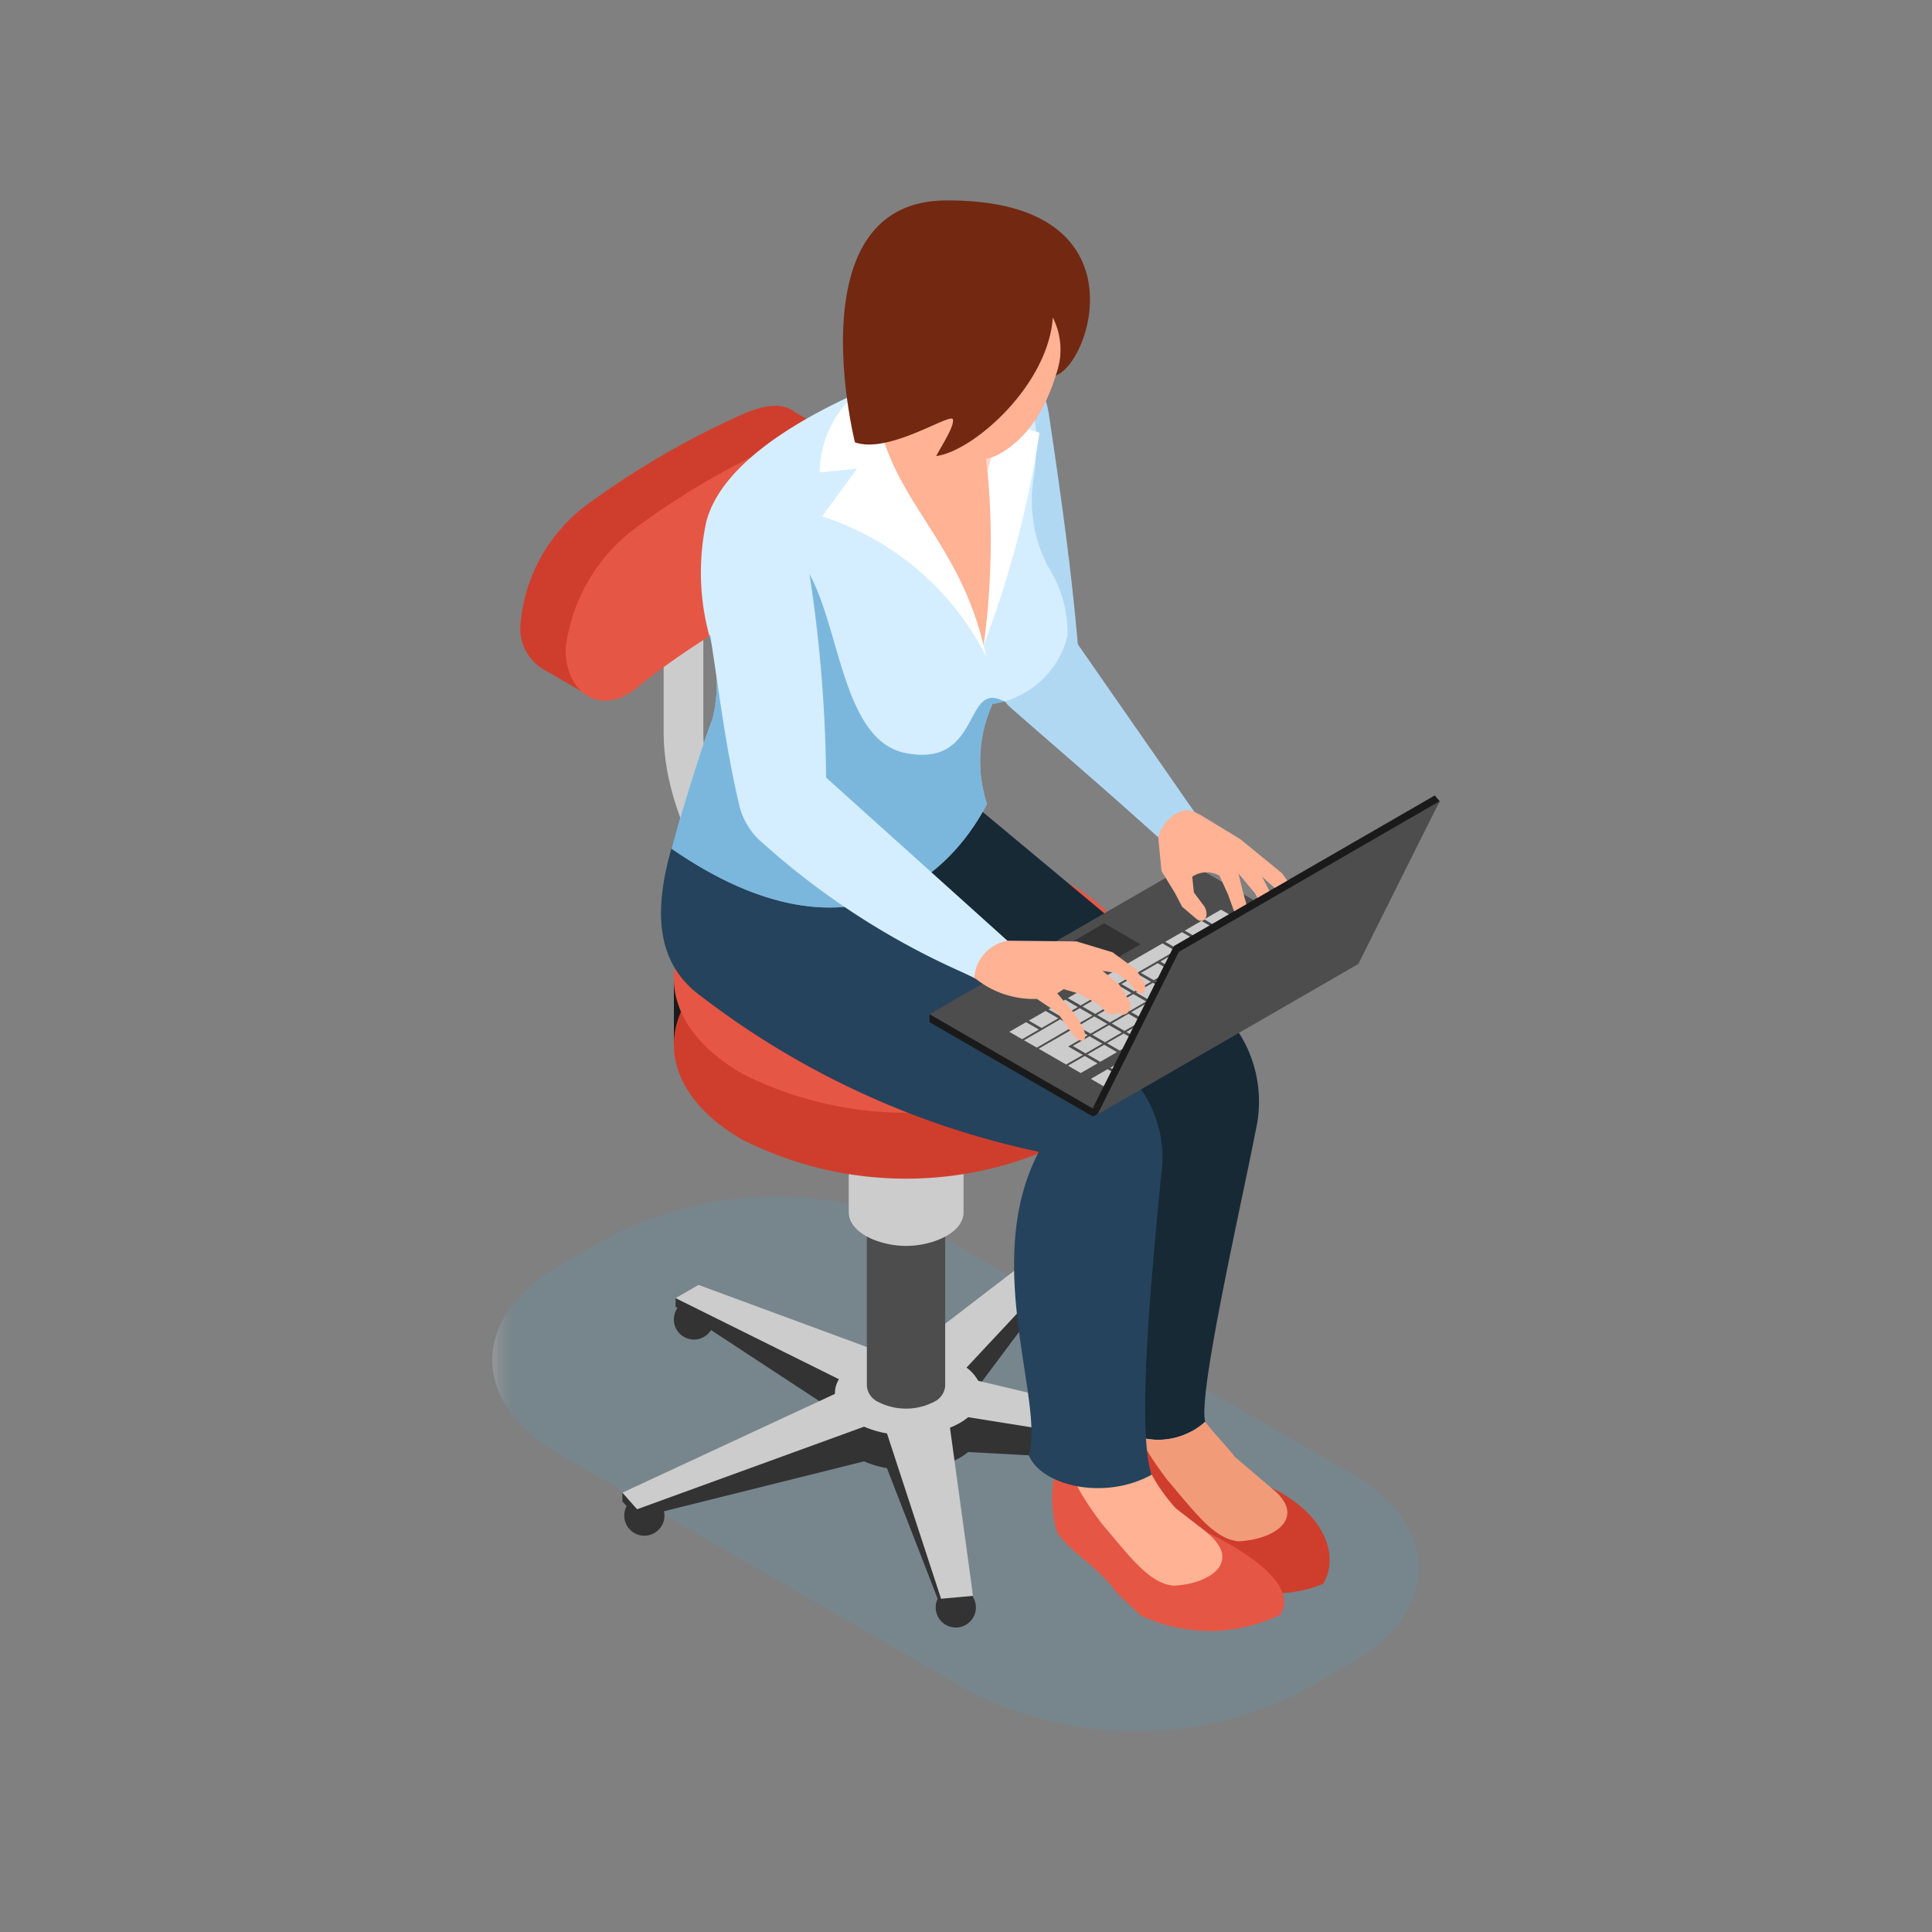 <svg xmlns="http://www.w3.org/2000/svg" xmlns:xlink="http://www.w3.org/1999/xlink" width="70" height="70" viewBox="0 0 70 70">
  <rect x="0" y="0" width="70" height="70" fill="#808080" stroke="none"/>
  <defs>
    <clipPath id="clip-path">
      <rect id="長方形_3829" data-name="長方形 3829" width="34.331" height="55.473" fill="none"/>
    </clipPath>
    <clipPath id="clip-path-3">
      <rect id="長方形_3823" data-name="長方形 3823" width="33.591" height="19.383" fill="none"/>
    </clipPath>
    <clipPath id="clip-path-4">
      <path id="パス_54031" data-name="パス 54031" d="M17.366,61.909,2.456,53.3c-3.274-1.89-3.274-4.984,0-6.873L4.32,45.361a13.2,13.2,0,0,1,11.9,0l14.91,8.609c3.274,1.89,3.274,4.983,0,6.873l-1.864,1.065a13.209,13.209,0,0,1-11.905,0" transform="translate(0 -43.943)" fill="none"/>
    </clipPath>
    <linearGradient id="linear-gradient" x1="0.261" y1="0.739" x2="0.273" y2="0.739" gradientUnits="objectBoundingBox">
      <stop offset="0" stop-color="#fff"/>
      <stop offset="0.243" stop-color="#c8dfe9"/>
      <stop offset="0.488" stop-color="#97c3d6"/>
      <stop offset="0.704" stop-color="#74aec8"/>
      <stop offset="0.88" stop-color="#5ea2c0"/>
      <stop offset="0.995" stop-color="#579ebd"/>
      <stop offset="1" stop-color="#579ebd"/>
    </linearGradient>
    <clipPath id="clip-path-5">
      <path id="パス_54121" data-name="パス 54121" d="M24.731,27.02l4.387,4.216,5.83-3.366-3-4.25Z" transform="translate(-24.731 -23.619)" fill="none"/>
    </clipPath>
    <clipPath id="clip-path-7">
      <rect id="長方形_3826" data-name="長方形 3826" width="12.059" height="13.221" fill="none"/>
    </clipPath>
    <clipPath id="clip-path-8">
      <rect id="長方形_3827" data-name="長方形 3827" width="3.423" height="3.79" fill="none"/>
    </clipPath>
  </defs>
  <g id="illust_service02" transform="translate(-485 -4654)">
    <rect id="長方形_2548" data-name="長方形 2548" width="70" height="70" transform="translate(485 4654)" fill="none"/>
    <g id="グループ_7589" data-name="グループ 7589" transform="translate(502.834 4661.263)">
      <g id="グループ_7588" data-name="グループ 7588" clip-path="url(#clip-path)">
        <g id="グループ_7577" data-name="グループ 7577" transform="translate(0 0)">
          <g id="グループ_7576" data-name="グループ 7576" clip-path="url(#clip-path)">
            <g id="グループ_7575" data-name="グループ 7575" transform="translate(0 36.09)" opacity="0.2" style="mix-blend-mode: multiply;isolation: isolate">
              <g id="グループ_7574" data-name="グループ 7574">
                <g id="グループ_7573" data-name="グループ 7573" clip-path="url(#clip-path-3)">
                  <g id="グループ_7572" data-name="グループ 7572" transform="translate(0 0)">
                    <g id="グループ_7571" data-name="グループ 7571" clip-path="url(#clip-path-4)">
                      <path id="パス_54030" data-name="パス 54030" d="M13.921,31.01,47.976,51.974,11.668,71.637-22.386,50.674Z" transform="translate(4.001 -41.632)" fill="url(#linear-gradient)"/>
                    </g>
                  </g>
                </g>
              </g>
            </g>
            <path id="パス_54032" data-name="パス 54032" d="M7.281,57.86a.728.728,0,1,1-.728-.728.727.727,0,0,1,.728.728" transform="translate(-1.041 -10.21)" fill="#333"/>
            <path id="パス_54033" data-name="パス 54033" d="M21.02,61.912a.728.728,0,1,1-.728-.728.728.728,0,0,1,.728.728" transform="translate(-3.496 -10.935)" fill="#333"/>
            <path id="パス_54034" data-name="パス 54034" d="M31.68,55.687a.728.728,0,1,1-.728-.728.727.727,0,0,1,.728.728" transform="translate(-5.401 -9.822)" fill="#333"/>
            <path id="パス_54035" data-name="パス 54035" d="M25.053,47.587a.728.728,0,1,1-.728-.728.727.727,0,0,1,.728.728" transform="translate(-4.217 -8.375)" fill="#333"/>
            <path id="パス_54036" data-name="パス 54036" d="M9.47,49.208a.728.728,0,1,1-.728-.728.727.727,0,0,1,.728.728" transform="translate(-1.432 -8.664)" fill="#333"/>
            <path id="パス_54037" data-name="パス 54037" d="M18.207,51.92l3.551-4.749v-.314l-1.045.007-4.566,4.45a4.428,4.428,0,0,0-.918.084L8.5,47.982l-.83.164v.314l5.919,3.882a.967.967,0,0,0-.146.531L5.742,55.194v.315l.532.6,8.224-2.05a3.636,3.636,0,0,0,.829.245l1.96,5.045,1.158-.106v-.314L17.61,54.1a2.851,2.851,0,0,0,.36-.172,2.115,2.115,0,0,0,.3-.208l8.918.483.184-.669v-.315L18.631,52.4a1.476,1.476,0,0,0-.425-.479" transform="translate(-1.026 -8.374)" fill="#333"/>
            <path id="パス_54038" data-name="パス 54038" d="M18.207,50.6l3.551-3.8-1.045-.307-4.566,3.505a4.428,4.428,0,0,0-.918.084L8.5,47.6l-.83.479,5.919,2.938a.967.967,0,0,0-.146.531L5.742,55.128l.532.6L14.5,52.736a3.636,3.636,0,0,0,.829.245l1.96,5.99,1.158-.106-.836-6.093a2.851,2.851,0,0,0,.36-.172,2.115,2.115,0,0,0,.3-.208l8.918,1.427.184-.669-8.739-2.076a1.476,1.476,0,0,0-.425-.479" transform="translate(-1.026 -8.308)" fill="#ccc"/>
            <path id="パス_54039" data-name="パス 54039" d="M19.181,44.075a1.071,1.071,0,0,0-.232-.177,2.22,2.22,0,0,0-2.006,0,1.071,1.071,0,0,0-.232.177h-.184v6.683a.705.705,0,0,0,.416.579,2.215,2.215,0,0,0,2.006,0,.705.705,0,0,0,.416-.579V44.075Z" transform="translate(-2.953 -7.803)" fill="#4d4d4d"/>
            <path id="パス_54040" data-name="パス 54040" d="M18.95,43.408a.612.612,0,0,1,0,1.159,2.217,2.217,0,0,1-2.007,0,.612.612,0,0,1,0-1.159,2.217,2.217,0,0,1,2.007,0" transform="translate(-2.954 -7.715)" fill="#4d4d4d"/>
            <path id="パス_54041" data-name="パス 54041" d="M19.613,38.319a2.093,2.093,0,0,0-.958-.508,3.26,3.26,0,0,0-1.7,0,2.093,2.093,0,0,0-.958.508h-.269V43.4c0,.425.39.852,1.17,1.083a3.2,3.2,0,0,0,1.819,0c.78-.232,1.17-.658,1.17-1.083v-5.08Z" transform="translate(-2.81 -6.737)" fill="#ccc"/>
            <path id="パス_54042" data-name="パス 54042" d="M18.712,37.105c1.56.464,1.56,1.7,0,2.167a3.207,3.207,0,0,1-1.82,0c-1.56-.464-1.56-1.7,0-2.167a3.207,3.207,0,0,1,1.82,0" transform="translate(-2.81 -6.608)" fill="#4d4d4d"/>
            <path id="パス_54043" data-name="パス 54043" d="M17.788,34.324l-4.066-2.348c-3.454-1.994-6.16-6.286-6.16-9.771v-5.9H9v5.9c0,2.97,2.442,6.8,5.442,8.528l4.067,2.348Z" transform="translate(-1.351 -2.915)" fill="#ccc"/>
            <rect id="長方形_3824" data-name="長方形 3824" width="16.821" height="2.388" transform="translate(6.583 28.197)" fill="#1a1a1a"/>
            <path id="パス_54044" data-name="パス 54044" d="M22.372,32.752c3.284,1.9,3.284,4.97,0,6.867a13.144,13.144,0,0,1-11.894,0c-3.285-1.9-3.285-4.97,0-6.867a13.144,13.144,0,0,1,11.894,0" transform="translate(-1.432 -5.599)" fill="#cf3e2d"/>
            <path id="パス_54045" data-name="パス 54045" d="M22.372,29.844c3.284,1.9,3.284,4.97,0,6.867a13.144,13.144,0,0,1-11.894,0c-3.285-1.9-3.285-4.97,0-6.867a13.144,13.144,0,0,1,11.894,0" transform="translate(-1.432 -5.08)" fill="#e65645"/>
            <path id="パス_54046" data-name="パス 54046" d="M11.186,9.284l1.552.913-.949.818a5.607,5.607,0,0,1-2.513,4.18L5.7,17.262l-2.143,2.2-1.471-.849a1.729,1.729,0,0,1-.837-1.689,6.032,6.032,0,0,1,2.521-4.367A30.719,30.719,0,0,1,9.276,9.373c.808-.356,1.448-.442,1.91-.089" transform="translate(-0.222 -1.619)" fill="#cf3e2d"/>
            <path id="パス_54047" data-name="パス 54047" d="M11.269,10.528a27.585,27.585,0,0,0-5.51,3.181,6.4,6.4,0,0,0-2.521,4.367c0,1.608,1.249,2.439,2.521,1.456a27.273,27.273,0,0,1,5.6-3.492,4.533,4.533,0,0,0,2.427-4.056c0-1.607-1.066-2.139-2.521-1.455" transform="translate(-0.579 -1.83)" fill="#e65645"/>
            <path id="パス_54048" data-name="パス 54048" d="M28.275,48.724c-.284-.948,1.329-7.962,1.83-10.566a4.63,4.63,0,0,0-1.284-4.352L19.6,26.12l-5.176-1.079a9.685,9.685,0,0,0-.214,7.07,28.219,28.219,0,0,0,12,5.36c-2.143,3.468-1.608,5.377-1.686,9.52-.342.909.461,1.537.728,2.018a2.532,2.532,0,0,0,3.016-.285" transform="translate(-2.44 -4.475)" fill="#172935"/>
            <path id="パス_54049" data-name="パス 54049" d="M31.876,55.155c-.378-.483-.787-.877-1.076-1.278a2.534,2.534,0,0,1-3.017.285c0,.217,0,.435.021.673a5.177,5.177,0,0,0,1.675,2.508c1.05.766,2.08,1.377,2.985,1.028l1.912-1.087Z" transform="translate(-4.965 -9.629)" fill="#f29b79"/>
            <path id="パス_54050" data-name="パス 54050" d="M28.218,52.511a4.389,4.389,0,0,0-.466,3.527c.547.8,1.331,1.084,2.223,2.254l.815.761a4.441,4.441,0,0,0,4.245.453c.55-.876.228-2.452-1.887-3.49,1.364,1.1.105,1.9-1.191,1.95-.879-.1-1.533-1.01-2.576-2.233-.969-1.289-1.451-2.19-1.164-3.221" transform="translate(-4.929 -9.385)" fill="#cf3e2d"/>
            <path id="パス_54051" data-name="パス 54051" d="M29.21,57.147A6.484,6.484,0,0,1,27.957,55.1a3.172,3.172,0,0,1-2.62-.462,4.46,4.46,0,0,0-.42,2.093,6.2,6.2,0,0,0,1.938,2.591c1.137.8,2.239,1.451,3.121,1.119l2-1.156Z" transform="translate(-4.448 -9.765)" fill="#ffb294"/>
            <path id="パス_54052" data-name="パス 54052" d="M25.35,54.465a4.389,4.389,0,0,0-.466,3.527c.547.8,1.331,1.084,2.223,2.254l.815.761a5.847,5.847,0,0,0,5.048-.034c.55-.876-.575-1.965-2.69-3,1.364,1.1.105,1.9-1.191,1.95-.879-.1-1.533-1.01-2.576-2.233-.969-1.289-1.451-2.19-1.164-3.221" transform="translate(-4.416 -9.734)" fill="#e65645"/>
            <path id="パス_54053" data-name="パス 54053" d="M25.221,50.879c-.54-1.6-.014-7.11.342-10.8a4.339,4.339,0,0,0-1.8-4.24L12.9,27.474,8.424,26.355c-.866,2.429-1.876,5.48.471,7.185a30.469,30.469,0,0,0,12.242,5.639c-2.1,3.974.223,9.089-.364,10.994.446,1.1,2.732,1.657,4.448.706" transform="translate(-1.331 -4.71)" fill="#25435c"/>
            <path id="パス_54054" data-name="パス 54054" d="M24.791,17.249c-.182-2.091-.444-4.3-1.049-8.334-.441-2.886-4.122-3.534-3.71.324.64,4.084.973,6.319,1.517,8.68a2.936,2.936,0,0,0,.742,1.568c1.21,1.064,2.082,1.813,3.234,2.821l1.364-2.04Z" transform="translate(-3.574 -1.17)" fill="#b1d8f2"/>
            <path id="パス_54055" data-name="パス 54055" d="M22.259,16.957a3.286,3.286,0,0,1-2.718,2.474,5.015,5.015,0,0,0-.2,3.625C17.8,26.012,14.038,28.912,7.91,24.673c0,0,.765-2.769,1.495-4.736a5.59,5.59,0,0,0-.124-2.977,8.739,8.739,0,0,1-.109-4.139c1.013-3.849,9.642-6.177,9.642-6.177,2.281.726,2.523,2.6,2.21,4.653a5.118,5.118,0,0,0,.535,3.169,4.47,4.47,0,0,1,.7,2.491" transform="translate(-1.414 -1.188)" fill="#d4eeff"/>
            <path id="パス_54056" data-name="パス 54056" d="M34.665,33.026l-9.452,5.457-5.921-3.418v-.291l9.453-5.167Z" transform="translate(-3.448 -5.292)" fill="#1a1a1a"/>
            <path id="パス_54057" data-name="パス 54057" d="M34.665,32.672,25.213,38.13l-5.921-3.418,9.453-5.457Z" transform="translate(-3.448 -5.228)" fill="#4d4d4d"/>
            <path id="パス_54058" data-name="パス 54058" d="M36.077,33.631l-.607.351-.463-.268.607-.35Z" transform="translate(-6.256 -5.963)" fill="#ccc"/>
            <path id="パス_54059" data-name="パス 54059" d="M35.217,34.127l-.607.351-.463-.268.607-.35Z" transform="translate(-6.102 -6.052)" fill="#ccc"/>
            <path id="パス_54060" data-name="パス 54060" d="M34.357,34.624l-.607.351-.463-.268.607-.35Z" transform="translate(-5.949 -6.14)" fill="#ccc"/>
            <path id="パス_54061" data-name="パス 54061" d="M33.5,35.12l-.607.351-.463-.268.607-.35Z" transform="translate(-5.795 -6.229)" fill="#ccc"/>
            <path id="パス_54062" data-name="パス 54062" d="M32.638,35.616l-.607.351-.463-.268.607-.351Z" transform="translate(-5.641 -6.318)" fill="#ccc"/>
            <path id="パス_54063" data-name="パス 54063" d="M31.778,36.113l-.607.351-.463-.268.607-.351Z" transform="translate(-5.488 -6.406)" fill="#ccc"/>
            <path id="パス_54064" data-name="パス 54064" d="M30.918,36.609l-.607.351-.463-.268.607-.351Z" transform="translate(-5.334 -6.495)" fill="#ccc"/>
            <path id="パス_54065" data-name="パス 54065" d="M30.059,37.105l-.607.351-.463-.268.607-.351Z" transform="translate(-5.181 -6.584)" fill="#ccc"/>
            <path id="パス_54066" data-name="パス 54066" d="M29.2,37.6l-.607.351-.463-.268.607-.351Z" transform="translate(-5.027 -6.672)" fill="#ccc"/>
            <path id="パス_54067" data-name="パス 54067" d="M28.339,38.1l-.607.351-.463-.268.607-.351Z" transform="translate(-4.873 -6.761)" fill="#ccc"/>
            <path id="パス_54068" data-name="パス 54068" d="M27.479,38.594l-.607.351-.463-.268.607-.351Z" transform="translate(-4.72 -6.85)" fill="#ccc"/>
            <path id="パス_54069" data-name="パス 54069" d="M35.066,33.047l-.607.351L34,33.13l.607-.351Z" transform="translate(-6.075 -5.858)" fill="#ccc"/>
            <path id="パス_54070" data-name="パス 54070" d="M34.206,33.544l-.607.351-.463-.268.607-.351Z" transform="translate(-5.922 -5.947)" fill="#ccc"/>
            <path id="パス_54071" data-name="パス 54071" d="M33.346,34.04l-.607.351-.463-.268.607-.351Z" transform="translate(-5.768 -6.036)" fill="#ccc"/>
            <path id="パス_54072" data-name="パス 54072" d="M32.487,34.536l-.607.351-.463-.268.607-.351Z" transform="translate(-5.614 -6.125)" fill="#ccc"/>
            <path id="パス_54073" data-name="パス 54073" d="M31.627,35.033l-.607.351-.463-.268.607-.351Z" transform="translate(-5.461 -6.213)" fill="#ccc"/>
            <path id="パス_54074" data-name="パス 54074" d="M30.767,35.529l-.607.351-.463-.268.607-.35Z" transform="translate(-5.307 -6.302)" fill="#ccc"/>
            <path id="パス_54075" data-name="パス 54075" d="M29.907,36.026l-.607.351-.463-.268.607-.35Z" transform="translate(-5.154 -6.391)" fill="#ccc"/>
            <path id="パス_54076" data-name="パス 54076" d="M29.048,36.522l-.607.351-.463-.268.607-.35Z" transform="translate(-5 -6.479)" fill="#ccc"/>
            <path id="パス_54077" data-name="パス 54077" d="M28.188,37.018l-.607.351-.463-.268.607-.35Z" transform="translate(-4.846 -6.568)" fill="#ccc"/>
            <path id="パス_54078" data-name="パス 54078" d="M27.328,37.515l-.607.351-.463-.268.607-.35Z" transform="translate(-4.693 -6.657)" fill="#ccc"/>
            <path id="パス_54079" data-name="パス 54079" d="M26.469,38.011l-.607.351-.463-.268.607-.35Z" transform="translate(-4.539 -6.746)" fill="#ccc"/>
            <path id="パス_54080" data-name="パス 54080" d="M34.419,32.674l-.607.351-.463-.268.607-.35Z" transform="translate(-5.96 -5.792)" fill="#ccc"/>
            <path id="パス_54081" data-name="パス 54081" d="M33.56,33.171l-.607.351-.463-.268.607-.35Z" transform="translate(-5.806 -5.881)" fill="#ccc"/>
            <path id="パス_54082" data-name="パス 54082" d="M32.7,33.667l-.607.351-.463-.268.607-.35Z" transform="translate(-5.653 -5.969)" fill="#ccc"/>
            <path id="パス_54083" data-name="パス 54083" d="M31.84,34.163l-.607.351-.463-.268.607-.35Z" transform="translate(-5.499 -6.058)" fill="#ccc"/>
            <path id="パス_54084" data-name="パス 54084" d="M30.981,34.66l-.607.351-.463-.268.607-.35Z" transform="translate(-5.345 -6.147)" fill="#ccc"/>
            <path id="パス_54085" data-name="パス 54085" d="M30.121,35.156l-.607.351-.463-.268.607-.35Z" transform="translate(-5.192 -6.235)" fill="#ccc"/>
            <path id="パス_54086" data-name="パス 54086" d="M29.261,35.652,28.654,36l-.463-.268.607-.35Z" transform="translate(-5.038 -6.324)" fill="#ccc"/>
            <path id="パス_54087" data-name="パス 54087" d="M28.4,36.149l-.607.351-.463-.268.607-.35Z" transform="translate(-4.884 -6.413)" fill="#ccc"/>
            <path id="パス_54088" data-name="パス 54088" d="M27.542,36.645,26.935,37l-.463-.268.607-.35Z" transform="translate(-4.731 -6.502)" fill="#ccc"/>
            <path id="パス_54089" data-name="パス 54089" d="M26.682,37.141l-.607.351-.463-.268.607-.35Z" transform="translate(-4.577 -6.59)" fill="#ccc"/>
            <path id="パス_54090" data-name="パス 54090" d="M33.773,32.3l-.607.351-.463-.268.607-.35Z" transform="translate(-5.844 -5.725)" fill="#ccc"/>
            <path id="パス_54091" data-name="パス 54091" d="M32.913,32.8l-.607.351-.463-.268.607-.35Z" transform="translate(-5.691 -5.814)" fill="#ccc"/>
            <path id="パス_54092" data-name="パス 54092" d="M32.054,33.294l-.607.351-.463-.268.607-.35Z" transform="translate(-5.537 -5.903)" fill="#ccc"/>
            <path id="パス_54093" data-name="パス 54093" d="M31.194,33.79l-.607.351-.463-.268.607-.35Z" transform="translate(-5.383 -5.991)" fill="#ccc"/>
            <path id="パス_54094" data-name="パス 54094" d="M30.334,34.286l-.607.351-.463-.268.607-.35Z" transform="translate(-5.23 -6.08)" fill="#ccc"/>
            <path id="パス_54095" data-name="パス 54095" d="M29.474,34.783l-.607.351-.463-.268.607-.351Z" transform="translate(-5.076 -6.169)" fill="#ccc"/>
            <path id="パス_54096" data-name="パス 54096" d="M28.615,35.279l-.607.351-.463-.268.607-.351Z" transform="translate(-4.923 -6.257)" fill="#ccc"/>
            <path id="パス_54097" data-name="パス 54097" d="M27.755,35.775l-.607.351-.463-.268.607-.351Z" transform="translate(-4.769 -6.346)" fill="#ccc"/>
            <path id="パス_54098" data-name="パス 54098" d="M26.9,36.272l-.607.351-.463-.268L26.432,36Z" transform="translate(-4.615 -6.435)" fill="#ccc"/>
            <path id="パス_54099" data-name="パス 54099" d="M25.707,37.482l-.531-.306.705-.408-.462-.267-.706.407-.177.1-.43.248.394.227.069.039.531.307Z" transform="translate(-4.308 -6.523)" fill="#ccc"/>
            <path id="パス_54100" data-name="パス 54100" d="M32.082,32.442l.185-.107.706-.407-.463-.268-.706.408-.185.107-.422.243.463.268Z" transform="translate(-5.575 -5.658)" fill="#ccc"/>
            <path id="パス_54101" data-name="パス 54101" d="M31.407,32.92l-.607.351L30.337,33l.607-.351Z" transform="translate(-5.422 -5.836)" fill="#ccc"/>
            <path id="パス_54102" data-name="パス 54102" d="M30.548,33.417l-.607.351-.463-.268.607-.351Z" transform="translate(-5.268 -5.924)" fill="#ccc"/>
            <path id="パス_54103" data-name="パス 54103" d="M29.688,33.913l-.607.351L28.618,34l.607-.351Z" transform="translate(-5.114 -6.013)" fill="#ccc"/>
            <path id="パス_54104" data-name="パス 54104" d="M28.828,34.409l-.607.351-.463-.268.607-.351Z" transform="translate(-4.961 -6.102)" fill="#ccc"/>
            <path id="パス_54105" data-name="パス 54105" d="M27.968,34.906l-.607.351-.463-.268.607-.351Z" transform="translate(-4.807 -6.191)" fill="#ccc"/>
            <path id="パス_54106" data-name="パス 54106" d="M27.109,35.4l-.607.351-.463-.268.607-.35Z" transform="translate(-4.653 -6.279)" fill="#ccc"/>
            <path id="パス_54107" data-name="パス 54107" d="M26.249,35.9l-.607.351-.463-.268.607-.35Z" transform="translate(-4.5 -6.368)" fill="#ccc"/>
            <path id="パス_54108" data-name="パス 54108" d="M24.629,36.745l.1-.06.5-.291-.463-.267-.5.291-.1.059-.706.408.463.267Z" transform="translate(-4.192 -6.457)" fill="#ccc"/>
            <path id="パス_54109" data-name="パス 54109" d="M32.48,31.555l-.607.351-.463-.268.607-.351Z" transform="translate(-5.613 -5.592)" fill="#ccc"/>
            <path id="パス_54110" data-name="パス 54110" d="M31.621,32.051l-.607.351-.463-.268.607-.35Z" transform="translate(-5.46 -5.681)" fill="#ccc"/>
            <path id="パス_54111" data-name="パス 54111" d="M30.761,32.547l-.607.351-.463-.268.607-.35Z" transform="translate(-5.306 -5.769)" fill="#ccc"/>
            <path id="パス_54112" data-name="パス 54112" d="M26.159,34.849l.3-.175.1-.057.607-.351.1-.057.607-.351.1-.057.607-.35.705-.408-.463-.267-.705.407-.607.351-.1.057-.607.35-.1.057-.607.35-.1.057-.3.176-.3.175.463.267Z" transform="translate(-4.538 -5.858)" fill="#ccc"/>
            <path id="パス_54113" data-name="パス 54113" d="M25.6,35.526,25,35.876l-.463-.268.607-.35Z" transform="translate(-4.384 -6.301)" fill="#ccc"/>
            <path id="パス_54114" data-name="パス 54114" d="M24.743,36.022l-.607.351-.463-.268.607-.35Z" transform="translate(-4.231 -6.39)" fill="#ccc"/>
            <path id="パス_54115" data-name="パス 54115" d="M23.883,36.518l-.607.351-.463-.268.607-.35Z" transform="translate(-4.077 -6.479)" fill="#ccc"/>
            <path id="パス_54116" data-name="パス 54116" d="M27.752,32.65l-2.579,1.489L23.86,33.38l2.578-1.489Z" transform="translate(-4.264 -5.7)" fill="#333"/>
            <path id="パス_54117" data-name="パス 54117" d="M38.883,26.248l-9.452,5.457L26.482,37.6l9.452-5.457,3.129-5.683Z" transform="translate(-4.733 -4.691)" fill="#1a1a1a"/>
            <path id="パス_54118" data-name="パス 54118" d="M39.1,26.5,29.65,31.962,26.7,37.856,36.154,32.4Z" transform="translate(-4.772 -4.737)" fill="#4d4d4d"/>
            <path id="パス_54119" data-name="パス 54119" d="M20.343,33.537l.72.368a3.373,3.373,0,0,0,2.2.718l.734.49.554.78c.4.483.572.173.383-.223l-.3-.506L24,34.418l.236-.148.531.154.76.419.2.218a.368.368,0,0,0,.43.085l.036-.017.076.038a.247.247,0,0,0,.324-.1.387.387,0,0,0,0-.4l-.339-.554-.613-.507.5.078.4.287.263.319c.285.309.462.03.342-.278l-.311-.471L26,32.931l-1.3-.392-2.5-.026-1.034-.407-.989-.16c-.756-.485-.406,1.147.168,1.592" transform="translate(-3.528 -5.693)" fill="#ffb294"/>
          </g>
        </g>
        <g id="グループ_7579" data-name="グループ 7579" transform="translate(20.311 19.398)">
          <g id="グループ_7578" data-name="グループ 7578" clip-path="url(#clip-path-5)">
            <path id="パス_54120" data-name="パス 54120" d="M29.143,27.532l.174.233.117,1.218.487.8.262.5.539.457c.27.182.457-.136.265-.469l-.379-.506-.06-.572a.941.941,0,0,1,.984-.039s.311.673.321.705.237.659.237.659c.156.545.581.446.508-.007l-.223-.808-.154-.627.605.723.343.643c.213.365.575.278.467-.073l-.26-.6-.3-.578.577.512.222.5a.4.4,0,0,0,.356.276.19.19,0,0,0,.111-.311c.087-.071.042-.255-.015-.352l-.521-.745-1.523-1.243-1.426-.867-1.188-.616c-.57-.458-.843.668-.528,1.176" transform="translate(-25.496 -24.089)" fill="#ffb294"/>
          </g>
        </g>
        <g id="グループ_7587" data-name="グループ 7587" transform="translate(0 0)">
          <g id="グループ_7586" data-name="グループ 7586" clip-path="url(#clip-path)">
            <g id="グループ_7582" data-name="グループ 7582" transform="translate(6.496 12.398)" opacity="0.5" style="mix-blend-mode: multiply;isolation: isolate">
              <g id="グループ_7581" data-name="グループ 7581">
                <g id="グループ_7580" data-name="グループ 7580" clip-path="url(#clip-path-7)">
                  <path id="パス_54122" data-name="パス 54122" d="M19.541,20.941a5.017,5.017,0,0,0-.2,3.626C17.8,27.523,14.038,30.422,7.91,26.183c0,0,.765-2.769,1.495-4.736a5.59,5.59,0,0,0-.124-2.977L11.628,15.1c2.532.618,1.861,7.108,4.8,7.626,2.739.516,2.055-2.688,3.541-1.873a3.017,3.017,0,0,1-.428.092" transform="translate(-7.91 -15.096)" fill="#227fbc"/>
                </g>
              </g>
            </g>
            <path id="パス_54123" data-name="パス 54123" d="M9.31,16.5c.641,4.084.748,5.387,1.291,7.749a2.579,2.579,0,0,0,.884,1.421,27.551,27.551,0,0,0,7.639,4.845,1.472,1.472,0,0,1,1.2-1.33l-6.57-5.912a50.983,50.983,0,0,0-.736-8.187C12.137,12.229,8.9,12.642,9.31,16.5" transform="translate(-1.657 -2.364)" fill="#d4eeff"/>
            <path id="パス_54124" data-name="パス 54124" d="M17.824,5.164,16.545,9.33s3.1,6.009,4.213,7.722a15.676,15.676,0,0,0,.128-7.058V5.65Z" transform="translate(-2.957 -0.923)" fill="#ffb294"/>
            <path id="パス_54125" data-name="パス 54125" d="M16.352,7.753l-.8.828a3.835,3.835,0,0,0-1.105,2.659l1.35-.137-1.262,1.729a10.166,10.166,0,0,1,5.943,5.08c-.99-4.706-3.942-5.715-4.12-10.159" transform="translate(-2.581 -1.386)" fill="#fff"/>
            <path id="パス_54126" data-name="パス 54126" d="M20.71,7.464c.986,1.523,1.348,5.988.793,9.916A37.6,37.6,0,0,0,23.53,9.667l-1.12-.332.956-.389a3.9,3.9,0,0,0-1.538-1.94Z" transform="translate(-3.701 -1.252)" fill="#fff"/>
            <g id="グループ_7585" data-name="グループ 7585" transform="translate(14.926 6.869)" opacity="0.5" style="mix-blend-mode: multiply;isolation: isolate">
              <g id="グループ_7584" data-name="グループ 7584">
                <g id="グループ_7583" data-name="グループ 7583" clip-path="url(#clip-path-8)">
                  <path id="パス_54127" data-name="パス 54127" d="M18.174,8.364s.8,4.054,2.291,3.777c1.066-.2,1.132-3.467,1.132-3.467Z" transform="translate(-18.174 -8.364)" fill="#ffb294"/>
                </g>
              </g>
            </g>
            <path id="パス_54128" data-name="パス 54128" d="M23.976,3.886s.108,4.388-2.483,5.83c-1.151.641-2.2-.53-2.2-.53-1.133-1.2-1.9-2.371-1.82-3.49l1.493-2.738Z" transform="translate(-3.121 -0.529)" fill="#ffb294"/>
            <path id="パス_54129" data-name="パス 54129" d="M15.909,8.764c1.243.438,3.5-1.108,3.55-.828.044.243-.338.832-.609,1.326C20.2,9.084,22.909,6.7,23.077,4.24a2.61,2.61,0,0,1,.109,2.1C24.472,5.9,26.4-.052,19.191,0c-5.474.039-3.282,8.764-3.282,8.764" transform="translate(-2.766 0)" fill="#722811"/>
            <path id="パス_54130" data-name="パス 54130" d="M30.223,26.318l-2.13-3.064a2.942,2.942,0,0,0-1.365,2.04c.716.626,1.1.971,2.181,1.936.131-.566.8-1.18,1.314-.912" transform="translate(-4.777 -4.156)" fill="#b1d8f2"/>
          </g>
        </g>
      </g>
    </g>
  </g>
</svg>
